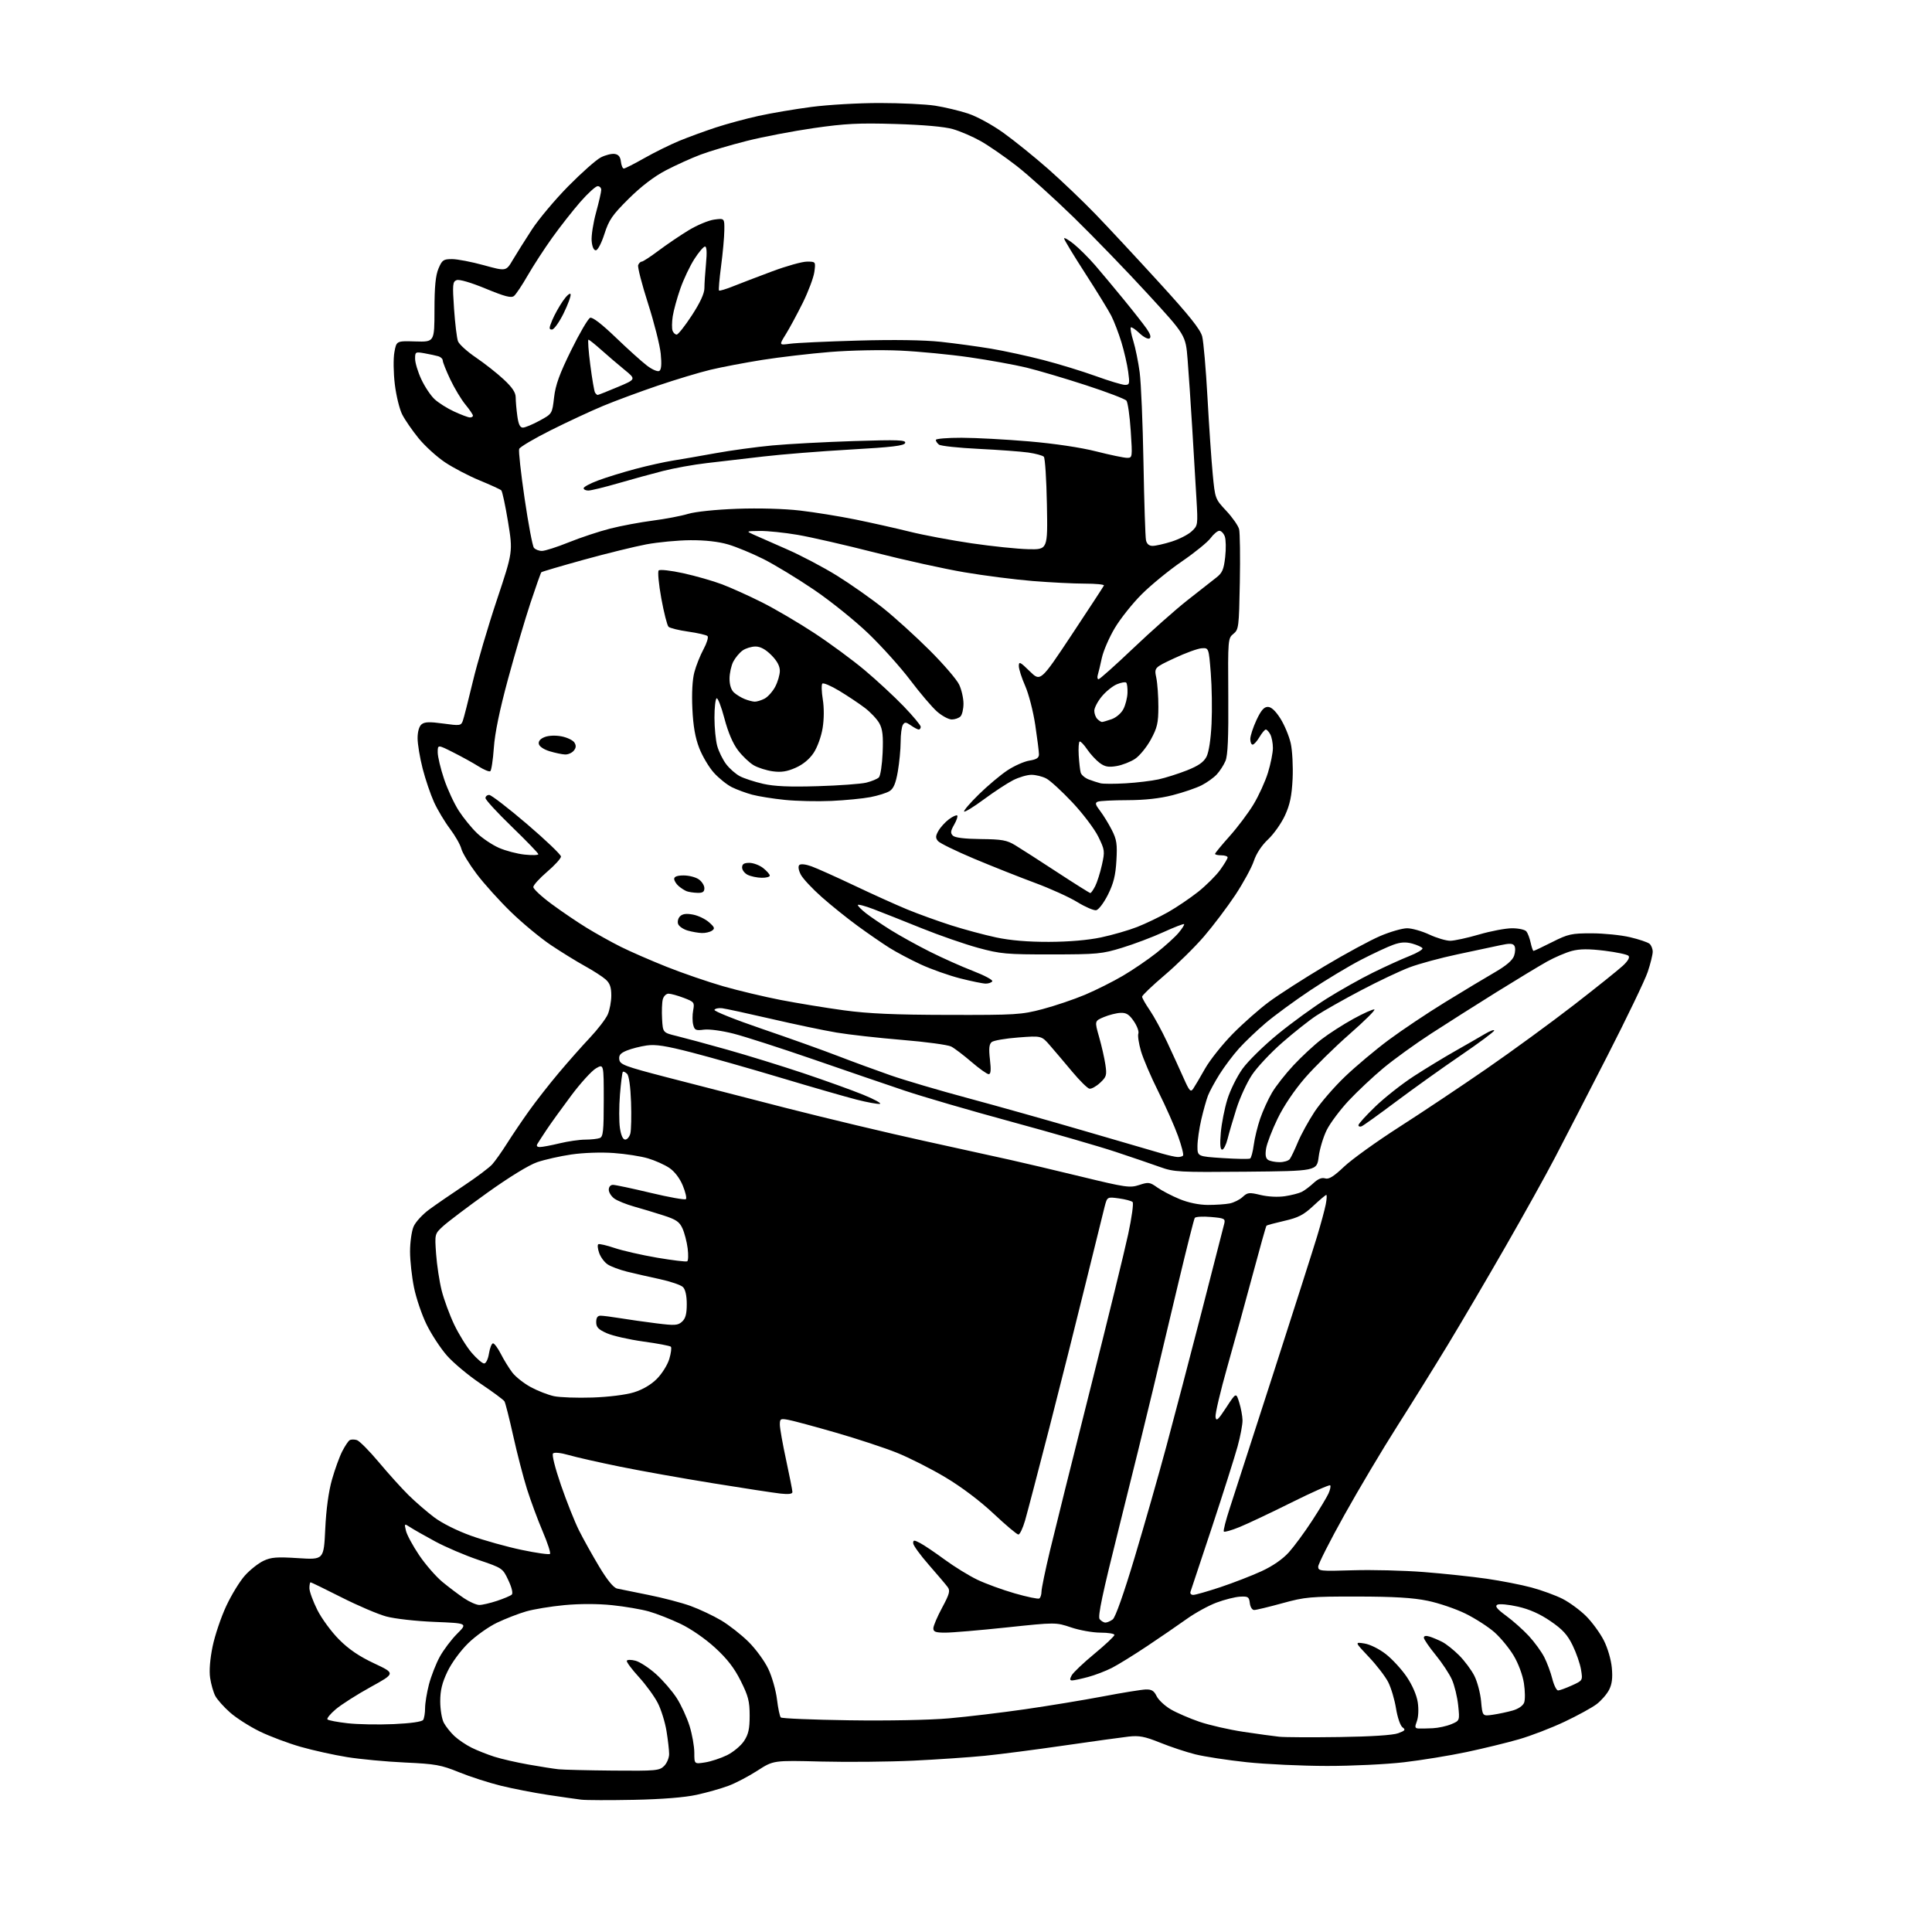 <?xml version="1.0" encoding="UTF-8" standalone="no"?>
<svg 
  version="1.1" 
  xmlns="http://www.w3.org/2000/svg" 
  xmlns:xlink="http://www.w3.org/1999/xlink" 
  xmlns:svg="http://www.w3.org/2000/svg"
  xmlns:rdf="http://www.w3.org/1999/02/22-rdf-syntax-ns#"
  xmlns:cc="http://creativecommons.org/ns#"
  xmlns:dc="http://purl.org/dc/elements/1.1/"
  viewBox="0 0 768 768"
  width="768"
  height="768"
>
<style>svg {background-color: white; }</style>"
<path stroke="none" fill="black" fill-rule="evenodd" d="M252.00,715.46C242.38,715.65 232.93,715.63 231.00,715.39C229.07,715.16 223.05,714.29 217.62,713.47C212.18,712.65 203.86,711.02 199.12,709.86C194.38,708.70 186.90,706.29 182.50,704.50C175.31,701.58 173.13,701.19 161.00,700.63C153.57,700.29 143.22,699.32 138.00,698.48C132.78,697.64 124.45,695.80 119.51,694.39C114.57,692.98 107.25,690.23 103.25,688.28C99.25,686.33 93.95,682.95 91.46,680.75C88.97,678.56 86.32,675.58 85.56,674.12C84.81,672.67 83.89,669.45 83.53,666.99C83.11,664.17 83.48,659.52 84.51,654.50C85.42,650.10 87.86,642.86 89.94,638.41C92.02,633.95 95.37,628.49 97.39,626.26C99.40,624.03 102.70,621.42 104.71,620.47C107.78,619.01 110.02,618.84 118.54,619.39C128.71,620.04 128.71,620.04 129.29,607.77C129.66,599.93 130.63,592.85 131.97,588.15C133.12,584.10 134.94,579.07 136.02,576.97C137.09,574.86 138.43,572.85 138.99,572.50C139.56,572.16 140.85,572.14 141.87,572.46C142.89,572.78 146.83,576.75 150.61,581.27C154.40,585.80 159.70,591.67 162.40,594.33C165.09,596.99 169.67,600.95 172.57,603.14C175.69,605.50 181.72,608.51 187.31,610.51C192.51,612.37 201.54,614.89 207.38,616.11C213.22,617.34 218.28,618.05 218.63,617.70C218.98,617.35 217.68,613.34 215.73,608.78C213.79,604.23 210.99,596.67 209.51,592.00C208.04,587.33 205.57,577.80 204.02,570.82C202.47,563.85 200.90,557.65 200.53,557.05C200.16,556.45 195.90,553.29 191.06,550.04C186.22,546.79 180.19,541.75 177.64,538.84C175.10,535.93 171.47,530.39 169.58,526.53C167.68,522.66 165.43,516.03 164.57,511.79C163.71,507.55 163.00,501.13 163.00,497.51C163.00,493.89 163.62,489.45 164.38,487.64C165.13,485.83 167.94,482.75 170.63,480.79C173.31,478.82 179.55,474.53 184.50,471.24C189.45,467.95 194.46,464.18 195.64,462.88C196.82,461.57 199.49,457.80 201.57,454.50C203.66,451.20 207.61,445.35 210.37,441.50C213.12,437.65 218.40,430.90 222.11,426.50C225.81,422.10 231.38,415.80 234.50,412.50C237.61,409.20 240.79,405.05 241.58,403.28C242.36,401.51 243.00,398.10 243.00,395.71C243.00,392.45 242.43,390.84 240.75,389.34C239.51,388.23 235.80,385.84 232.50,384.02C229.20,382.20 223.12,378.45 219.00,375.69C214.88,372.93 207.75,367.03 203.16,362.58C198.58,358.14 192.41,351.30 189.47,347.40C186.52,343.49 183.79,338.99 183.39,337.40C182.99,335.80 180.96,332.24 178.88,329.47C176.79,326.70 173.94,321.94 172.54,318.88C171.15,315.82 169.10,309.80 168.00,305.50C166.90,301.20 166.00,295.78 166.00,293.46C166.00,290.86 166.60,288.75 167.56,287.95C168.78,286.94 170.71,286.87 176.18,287.62C182.83,288.54 183.27,288.48 183.97,286.55C184.38,285.42 186.17,278.43 187.94,271.00C189.71,263.57 194.02,248.92 197.53,238.43C203.89,219.36 203.89,219.36 201.96,207.49C200.89,200.96 199.68,195.30 199.26,194.91C198.84,194.52 194.98,192.75 190.68,190.98C186.38,189.21 180.18,185.97 176.90,183.78C173.63,181.59 168.90,177.29 166.40,174.22C163.90,171.15 160.97,166.90 159.89,164.78C158.80,162.66 157.48,157.22 156.94,152.71C156.39,148.11 156.32,142.52 156.78,140.00C157.59,135.50 157.59,135.50 165.14,135.73C172.69,135.95 172.69,135.95 172.71,123.23C172.72,113.88 173.15,109.50 174.31,106.75C175.75,103.35 176.25,103.00 179.71,103.00C181.80,103.00 187.49,104.09 192.34,105.43C201.17,107.86 201.17,107.86 203.83,103.34C205.30,100.86 208.71,95.44 211.40,91.30C214.10,87.15 220.62,79.38 225.90,74.02C231.18,68.67 236.99,63.52 238.82,62.58C240.64,61.64 243.12,61.02 244.32,61.19C245.86,61.41 246.59,62.31 246.82,64.25C246.99,65.76 247.51,67.00 247.98,67.00C248.44,67.00 252.12,65.13 256.16,62.84C260.20,60.55 266.43,57.48 270.00,56.00C273.57,54.53 280.10,52.14 284.50,50.69C288.90,49.25 296.58,47.16 301.57,46.07C306.56,44.97 316.01,43.37 322.57,42.51C329.13,41.65 341.35,40.94 349.72,40.95C358.09,40.95 367.99,41.43 371.72,42.01C375.45,42.59 381.31,43.99 384.75,45.11C388.34,46.29 394.37,49.58 398.91,52.83C403.26,55.95 411.25,62.40 416.66,67.16C422.07,71.93 430.55,80.03 435.50,85.16C440.46,90.30 451.80,102.48 460.71,112.24C472.77,125.43 477.16,130.93 477.89,133.74C478.42,135.81 479.37,146.72 479.99,158.00C480.61,169.28 481.55,182.96 482.07,188.40C483.01,198.26 483.03,198.32 487.46,203.06C489.91,205.68 492.21,208.97 492.56,210.36C492.91,211.76 493.04,221.29 492.85,231.54C492.52,249.33 492.40,250.26 490.30,251.96C488.14,253.71 488.10,254.16 488.26,276.62C488.38,293.25 488.07,300.32 487.14,302.50C486.44,304.15 484.88,306.56 483.68,307.85C482.48,309.14 479.78,311.08 477.67,312.16C475.56,313.24 470.39,315.01 466.17,316.09C461.03,317.41 455.10,318.06 448.19,318.08C442.53,318.09 437.23,318.36 436.42,318.67C435.21,319.13 435.38,319.81 437.33,322.37C438.64,324.09 440.73,327.50 441.97,329.94C443.90,333.73 444.17,335.51 443.79,342.10C443.45,348.01 442.66,351.17 440.42,355.66C438.81,358.87 436.72,361.64 435.76,361.82C434.81,362.00 431.44,360.55 428.26,358.60C425.09,356.65 417.55,353.23 411.50,350.99C405.45,348.75 394.56,344.43 387.31,341.39C380.06,338.34 373.55,335.17 372.86,334.33C371.84,333.10 371.87,332.32 373.05,330.25C373.85,328.85 375.73,326.78 377.23,325.66C378.74,324.55 380.21,323.88 380.51,324.18C380.82,324.48 380.26,326.12 379.29,327.82C377.86,330.31 377.76,331.16 378.77,332.17C379.60,333.00 383.42,333.47 389.86,333.54C398.31,333.63 400.23,333.97 403.59,336.01C405.74,337.31 413.22,342.11 420.21,346.69C427.19,351.26 433.15,355.00 433.43,355.00C433.72,355.00 434.58,353.76 435.36,352.25C436.13,350.74 437.33,346.94 438.03,343.81C439.24,338.36 439.17,337.88 436.58,332.57C435.08,329.52 430.45,323.39 426.28,318.96C422.10,314.52 417.43,310.24 415.89,309.45C414.36,308.65 411.71,308.00 410.01,308.00C408.31,308.00 405.03,308.97 402.71,310.15C400.39,311.33 395.20,314.74 391.16,317.72C387.12,320.71 383.57,322.90 383.26,322.60C382.96,322.29 385.59,319.22 389.11,315.77C392.63,312.32 397.74,308.03 400.46,306.23C403.18,304.43 407.11,302.69 409.20,302.35C412.04,301.90 413.00,301.27 413.00,299.87C413.00,298.83 412.34,293.57 411.53,288.18C410.72,282.78 408.92,275.80 407.53,272.66C406.14,269.51 405.00,265.96 405.00,264.76C405.00,262.84 405.51,263.08 409.31,266.81C413.61,271.03 413.61,271.03 426.06,252.27C432.90,241.95 438.65,233.16 438.83,232.75C439.02,232.34 435.59,232.00 431.23,232.00C426.86,232.00 417.53,231.53 410.49,230.96C403.46,230.39 391.24,228.83 383.36,227.49C375.47,226.16 359.45,222.62 347.76,219.64C336.07,216.65 322.26,213.49 317.07,212.61C311.89,211.72 305.14,211.03 302.07,211.06C296.55,211.13 296.53,211.14 299.50,212.49C301.15,213.24 307.07,215.85 312.67,218.29C318.26,220.72 327.26,225.46 332.67,228.81C338.07,232.16 346.32,237.96 351.00,241.69C355.68,245.42 364.01,252.98 369.53,258.49C375.05,263.99 380.34,270.14 381.28,272.15C382.23,274.16 383.00,277.56 383.00,279.70C383.00,281.85 382.46,284.14 381.80,284.80C381.14,285.46 379.58,286.00 378.33,286.00C377.09,286.00 374.45,284.58 372.48,282.85C370.51,281.12 365.74,275.52 361.88,270.41C358.02,265.29 350.49,256.92 345.15,251.79C339.81,246.67 330.06,238.83 323.47,234.37C316.89,229.91 307.87,224.44 303.43,222.21C299.00,219.99 292.70,217.38 289.43,216.42C285.62,215.30 280.27,214.70 274.46,214.74C269.48,214.77 261.60,215.52 256.93,216.39C252.27,217.27 241.06,220.02 232.02,222.52C222.99,225.02 215.41,227.25 215.19,227.48C214.96,227.70 213.02,233.20 210.86,239.69C208.71,246.19 204.69,259.82 201.93,270.00C198.60,282.29 196.71,291.45 196.31,297.28C195.97,302.11 195.33,306.29 194.89,306.57C194.44,306.85 192.35,305.99 190.25,304.66C188.15,303.33 183.63,300.83 180.21,299.11C174.00,295.97 174.00,295.97 174.00,299.06C174.00,300.76 175.13,305.52 176.52,309.65C177.90,313.78 180.55,319.48 182.40,322.33C184.24,325.17 187.50,329.17 189.63,331.20C191.76,333.24 195.67,335.86 198.33,337.03C200.98,338.20 205.59,339.41 208.58,339.72C211.56,340.03 214.00,339.95 214.00,339.56C214.00,339.16 209.27,334.26 203.49,328.67C197.70,323.07 192.98,317.94 192.99,317.25C192.99,316.56 193.66,316.00 194.47,316.00C195.27,316.00 202.02,321.20 209.47,327.56C216.91,333.92 223.00,339.74 223.00,340.49C223.00,341.23 220.53,343.96 217.50,346.54C214.48,349.13 212.00,351.86 212.00,352.61C212.00,353.37 215.27,356.41 219.28,359.37C223.28,362.33 229.57,366.59 233.26,368.85C236.95,371.11 243.01,374.49 246.73,376.35C250.46,378.22 258.68,381.80 265.00,384.32C271.32,386.84 281.42,390.31 287.43,392.04C293.44,393.77 303.79,396.23 310.43,397.52C317.07,398.80 328.35,400.65 335.50,401.62C345.26,402.94 355.61,403.40 377.00,403.44C403.86,403.50 406.01,403.36 414.43,401.14C419.35,399.84 426.94,397.27 431.31,395.43C435.67,393.59 442.45,390.19 446.37,387.88C450.29,385.58 456.29,381.49 459.70,378.80C463.11,376.11 467.07,372.52 468.49,370.83C469.92,369.13 470.91,367.57 470.69,367.36C470.48,367.15 466.78,368.58 462.48,370.54C458.17,372.51 450.79,375.30 446.07,376.74C438.07,379.20 436.20,379.38 418.00,379.40C400.04,379.41 397.74,379.21 388.84,376.79C383.52,375.34 373.39,371.83 366.34,368.98C359.28,366.13 350.69,362.72 347.25,361.41C343.81,360.10 341.00,359.36 341.00,359.77C341.00,360.17 342.46,361.64 344.25,363.04C346.04,364.44 350.45,367.43 354.05,369.69C357.66,371.94 364.66,375.82 369.61,378.30C374.56,380.79 382.31,384.25 386.82,385.99C391.33,387.73 394.77,389.57 394.45,390.08C394.14,390.58 392.97,391.00 391.86,391.00C390.74,391.00 386.16,390.06 381.67,388.92C377.18,387.77 370.14,385.28 366.03,383.38C361.92,381.48 356.30,378.50 353.53,376.76C350.76,375.01 345.12,371.13 341.00,368.12C336.88,365.12 330.42,359.93 326.66,356.60C322.90,353.27 319.14,349.25 318.32,347.66C317.43,345.94 317.19,344.41 317.73,343.87C318.27,343.33 320.23,343.53 322.57,344.38C324.73,345.16 332.35,348.58 339.50,351.97C346.65,355.37 356.10,359.64 360.50,361.46C364.90,363.28 372.79,366.13 378.02,367.81C383.26,369.48 391.36,371.66 396.02,372.65C401.70,373.85 408.63,374.43 417.00,374.41C424.93,374.38 432.50,373.73 437.70,372.63C442.22,371.67 448.66,369.81 452.03,368.49C455.39,367.17 460.92,364.52 464.32,362.60C467.72,360.67 473.09,357.04 476.26,354.53C479.43,352.01 483.37,348.10 485.01,345.83C486.65,343.56 488.00,341.32 488.00,340.85C488.00,340.38 486.88,340.00 485.50,340.00C484.12,340.00 483.00,339.74 483.00,339.43C483.00,339.12 485.59,335.97 488.75,332.44C491.91,328.91 496.20,323.21 498.28,319.77C500.36,316.34 502.95,310.66 504.03,307.16C505.11,303.66 506.00,299.23 506.00,297.33C506.00,295.43 505.53,293.00 504.96,291.93C504.40,290.87 503.59,290.00 503.18,290.00C502.77,290.00 501.63,291.35 500.66,293.00C499.68,294.65 498.46,296.00 497.94,296.00C497.42,296.00 497.00,294.99 497.01,293.75C497.02,292.51 498.12,289.14 499.46,286.25C501.26,282.40 502.46,281.00 503.98,281.00C505.35,281.00 507.03,282.56 508.98,285.63C510.59,288.17 512.44,292.61 513.09,295.49C513.73,298.38 514.06,304.71 513.83,309.61C513.49,316.41 512.78,319.83 510.80,324.14C509.38,327.24 506.37,331.51 504.11,333.64C501.54,336.05 499.40,339.29 498.41,342.28C497.54,344.90 494.22,350.98 491.05,355.78C487.87,360.57 482.27,367.99 478.60,372.26C474.93,376.53 467.89,383.45 462.96,387.64C458.03,391.83 454.00,395.69 454.00,396.20C454.00,396.72 455.37,399.13 457.04,401.56C458.71,403.99 461.82,409.70 463.95,414.24C466.08,418.78 469.01,425.20 470.48,428.50C472.79,433.72 473.29,434.28 474.32,432.78C474.97,431.83 477.07,428.26 479.00,424.84C480.93,421.42 485.88,415.20 490.00,411.00C494.12,406.81 500.65,401.05 504.50,398.21C508.35,395.36 518.25,389.00 526.50,384.08C534.75,379.15 544.74,373.74 548.70,372.06C552.65,370.38 557.45,369.00 559.35,369.00C561.25,369.00 565.21,370.12 568.15,371.49C571.09,372.86 574.85,373.98 576.50,373.97C578.15,373.96 583.30,372.84 587.95,371.48C592.60,370.12 598.50,369.00 601.08,369.00C603.65,369.00 606.21,369.56 606.76,370.25C607.32,370.94 608.08,372.96 608.46,374.75C608.85,376.54 609.36,378.00 609.60,378.00C609.85,378.00 613.18,376.43 617.00,374.50C623.38,371.29 624.67,371.00 632.73,371.01C637.55,371.02 644.40,371.71 647.94,372.55C651.48,373.38 654.96,374.55 655.69,375.15C656.41,375.75 656.99,377.20 656.98,378.37C656.96,379.54 656.07,383.14 654.99,386.37C653.91,389.59 646.66,404.67 638.88,419.87C631.10,435.06 621.80,453.12 618.21,460.00C614.63,466.88 605.75,482.85 598.48,495.50C591.22,508.15 580.92,525.69 575.60,534.47C570.27,543.25 561.18,557.88 555.39,566.97C549.60,576.06 540.16,591.91 534.43,602.20C528.69,612.48 524.00,621.74 524.00,622.77C524.00,624.52 524.83,624.61 537.75,624.21C545.31,623.97 558.02,624.29 566.00,624.91C573.98,625.54 585.23,626.74 591.00,627.57C596.77,628.41 604.79,629.97 608.81,631.06C612.83,632.14 618.38,634.17 621.15,635.57C623.91,636.98 628.13,640.08 630.53,642.47C632.92,644.87 636.08,649.20 637.55,652.10C639.08,655.12 640.44,659.78 640.73,663.00C641.10,667.05 640.79,669.51 639.62,671.76C638.73,673.49 636.51,676.03 634.69,677.42C632.87,678.81 627.13,681.96 621.94,684.41C616.75,686.87 608.59,690.01 603.81,691.39C599.03,692.77 589.63,695.06 582.92,696.48C576.22,697.89 565.06,699.71 558.12,700.52C551.19,701.34 537.41,702.00 527.51,701.99C517.60,701.98 503.26,701.32 495.64,700.51C488.01,699.70 478.80,698.29 475.16,697.38C471.53,696.47 465.23,694.38 461.16,692.73C455.05,690.27 452.86,689.85 448.63,690.32C445.81,690.64 434.27,692.24 423.00,693.87C411.73,695.51 397.55,697.34 391.50,697.95C385.45,698.55 372.62,699.43 363.00,699.89C353.38,700.35 336.94,700.50 326.48,700.24C307.46,699.75 307.46,699.75 301.12,703.84C297.64,706.09 292.44,708.82 289.56,709.89C286.68,710.97 280.99,712.58 276.91,713.47C272.19,714.51 263.15,715.23 252.00,715.46zM243.75,703.84C260.78,703.99 262.13,703.87 264.00,702.00C265.10,700.90 266.00,698.76 265.99,697.25C265.99,695.74 265.52,691.64 264.95,688.14C264.38,684.64 262.84,679.64 261.51,677.03C260.19,674.42 256.79,669.75 253.97,666.65C251.14,663.56 248.98,660.65 249.16,660.18C249.35,659.72 250.91,659.71 252.64,660.17C254.37,660.63 258.04,663.03 260.79,665.50C263.54,667.97 267.23,672.25 269.00,675.00C270.77,677.75 273.06,682.74 274.11,686.09C275.15,689.44 276.00,694.22 276.00,696.72C276.00,701.26 276.00,701.26 280.25,700.59C282.59,700.23 286.52,698.93 289.00,697.72C291.47,696.50 294.51,693.97 295.75,692.10C297.52,689.42 298.00,687.28 298.00,681.99C298.00,676.29 297.46,674.19 294.45,668.18C291.89,663.05 289.06,659.40 284.24,654.98C280.34,651.41 274.64,647.47 270.53,645.51C266.66,643.66 261.02,641.45 258.00,640.59C254.97,639.73 248.37,638.60 243.32,638.08C237.64,637.49 230.42,637.49 224.34,638.06C218.95,638.57 212.10,639.70 209.12,640.57C206.14,641.43 200.96,643.44 197.60,645.04C194.25,646.63 189.08,650.31 186.11,653.21C183.00,656.26 179.51,661.04 177.86,664.50C175.73,668.96 175.00,671.98 175.00,676.30C175.00,679.49 175.63,683.31 176.41,684.80C177.19,686.28 179.10,688.69 180.66,690.14C182.22,691.59 185.30,693.67 187.50,694.75C189.70,695.84 193.75,697.44 196.50,698.32C199.25,699.20 205.32,700.59 210.00,701.42C214.68,702.25 220.07,703.10 222.00,703.31C223.93,703.51 233.71,703.75 243.75,703.84zM532.50,690.50C545.02,690.32 553.73,689.76 555.79,688.99C558.58,687.96 558.84,687.61 557.52,686.64C556.65,686.00 555.52,682.72 554.94,679.13C554.38,675.63 552.98,670.92 551.83,668.67C550.69,666.43 547.22,661.91 544.12,658.65C538.50,652.70 538.50,652.70 542.36,653.31C544.57,653.65 548.22,655.46 550.86,657.51C553.41,659.49 557.16,663.56 559.19,666.56C561.45,669.91 563.15,673.84 563.58,676.71C563.99,679.42 563.84,682.58 563.23,684.20C562.34,686.56 562.44,687.02 563.84,687.10C564.75,687.15 567.30,687.11 569.50,687.00C571.70,686.90 575.03,686.18 576.89,685.40C580.28,683.98 580.28,683.98 579.65,677.90C579.30,674.55 578.18,669.94 577.16,667.66C576.14,665.37 573.21,660.94 570.65,657.82C568.09,654.69 566.00,651.62 566.00,651.00C566.00,650.28 566.83,650.12 568.25,650.56C569.49,650.94 571.76,651.90 573.30,652.68C574.84,653.46 577.86,655.86 580.01,658.01C582.16,660.16 584.89,663.82 586.07,666.14C587.25,668.46 588.46,673.03 588.76,676.29C589.30,682.23 589.30,682.23 593.40,681.64C595.65,681.31 599.21,680.56 601.31,679.96C603.61,679.30 605.41,678.05 605.88,676.79C606.30,675.65 606.26,672.19 605.78,669.10C605.28,665.85 603.57,661.25 601.71,658.14C599.94,655.19 596.51,651.01 594.07,648.85C591.63,646.70 586.46,643.37 582.57,641.45C578.68,639.54 571.90,637.23 567.50,636.33C561.66,635.12 554.09,634.67 539.50,634.65C520.84,634.63 518.84,634.81 509.74,637.31C504.37,638.79 499.34,640.00 498.55,640.00C497.75,640.00 497.00,638.81 496.82,637.25C496.53,634.78 496.14,634.52 492.92,634.70C490.95,634.81 486.75,635.87 483.58,637.06C480.41,638.24 475.05,641.19 471.66,643.62C468.27,646.04 461.23,650.87 456.00,654.36C450.77,657.85 444.48,661.74 442.00,663.01C439.52,664.27 435.25,665.91 432.50,666.64C429.75,667.38 426.92,667.98 426.21,667.99C425.24,668.00 425.19,667.52 426.00,666.00C426.59,664.90 430.65,661.03 435.04,657.41C439.42,653.79 443.00,650.41 443.00,649.91C443.00,649.41 440.51,649.00 437.47,649.00C434.43,649.00 429.18,648.07 425.80,646.93C419.67,644.87 419.67,644.87 400.08,646.94C389.31,648.08 378.36,649.01 375.75,649.00C371.89,649.00 371.00,648.67 371.02,647.25C371.04,646.29 372.61,642.60 374.52,639.06C377.42,633.67 377.78,632.34 376.74,630.92C376.06,629.98 372.69,626.01 369.25,622.08C365.81,618.16 363.00,614.27 363.00,613.45C363.00,612.13 363.34,612.12 365.75,613.38C367.26,614.16 371.65,617.12 375.50,619.95C379.35,622.78 385.20,626.38 388.50,627.96C391.80,629.54 398.50,631.99 403.38,633.39C408.27,634.80 412.65,635.71 413.13,635.42C413.61,635.12 414.00,633.90 414.01,632.69C414.01,631.49 415.52,624.20 417.36,616.50C419.20,608.80 426.38,580.00 433.31,552.50C440.25,525.00 447.08,497.13 448.48,490.57C449.89,484.01 450.68,478.28 450.23,477.83C449.78,477.38 447.33,476.73 444.78,476.38C440.14,475.75 440.14,475.75 439.12,479.62C438.56,481.76 435.18,495.43 431.61,510.00C428.04,524.58 421.51,550.55 417.10,567.72C412.68,584.88 408.35,601.42 407.47,604.47C406.58,607.51 405.40,610.00 404.83,610.00C404.26,610.00 399.85,606.29 395.02,601.75C389.64,596.69 382.24,591.10 375.87,587.30C370.17,583.88 361.45,579.47 356.50,577.48C351.55,575.50 340.62,571.90 332.21,569.48C323.80,567.06 315.37,564.78 313.46,564.43C310.25,563.82 310.00,563.96 310.00,566.31C310.00,567.70 311.12,574.04 312.50,580.40C313.87,586.76 315.00,592.48 315.00,593.11C315.00,593.88 313.46,594.08 310.25,593.72C307.64,593.43 295.60,591.59 283.50,589.63C271.40,587.68 254.75,584.71 246.50,583.03C238.25,581.35 229.08,579.28 226.12,578.42C222.97,577.51 220.36,577.24 219.84,577.76C219.32,578.28 220.65,583.55 223.02,590.44C225.26,596.92 228.47,604.99 230.16,608.36C231.85,611.74 235.46,618.21 238.18,622.75C241.42,628.15 243.89,631.16 245.32,631.48C246.52,631.75 252.12,632.89 257.77,634.01C263.41,635.13 270.94,637.10 274.51,638.39C278.07,639.69 283.54,642.27 286.66,644.12C289.79,645.98 294.69,649.82 297.55,652.65C300.42,655.49 303.96,660.34 305.42,663.43C306.89,666.52 308.43,671.96 308.86,675.51C309.29,679.07 309.97,682.30 310.38,682.71C310.78,683.12 322.99,683.63 337.51,683.84C352.89,684.07 369.45,683.75 377.20,683.07C384.52,682.43 398.15,680.80 407.50,679.45C416.85,678.10 430.80,675.80 438.50,674.34C446.20,672.87 453.84,671.64 455.47,671.59C457.77,671.52 458.75,672.12 459.77,674.24C460.50,675.74 463.03,678.11 465.40,679.50C467.77,680.88 472.92,683.11 476.84,684.45C480.77,685.78 488.59,687.57 494.24,688.42C499.88,689.27 506.30,690.15 508.50,690.38C510.70,690.61 521.50,690.66 532.50,690.50zM156.48,685.36C163.34,685.05 167.75,684.42 168.22,683.68C168.63,683.03 168.98,680.91 168.98,678.96C168.99,677.01 169.69,672.77 170.53,669.53C171.38,666.30 173.29,661.40 174.78,658.65C176.28,655.91 179.39,651.77 181.70,649.46C185.90,645.26 185.90,645.26 172.70,644.73C165.31,644.43 156.86,643.48 153.50,642.56C150.20,641.66 142.20,638.24 135.72,634.96C129.24,631.68 123.73,629.00 123.47,629.00C123.21,629.00 123.00,630.05 123.00,631.34C123.00,632.63 124.41,636.50 126.13,639.95C127.86,643.40 131.76,648.71 134.80,651.75C138.68,655.64 142.83,658.46 148.76,661.23C157.19,665.19 157.19,665.19 147.35,670.61C141.93,673.60 135.70,677.57 133.50,679.43C131.30,681.29 129.81,683.12 130.18,683.50C130.55,683.88 134.15,684.57 138.18,685.02C142.21,685.48 150.44,685.63 156.48,685.36zM619.37,671.98C619.99,671.97 622.45,671.07 624.84,669.99C629.18,668.02 629.18,668.02 628.49,663.76C628.12,661.42 626.61,657.06 625.15,654.07C623.08,649.82 621.15,647.71 616.33,644.42C612.15,641.56 607.99,639.70 603.39,638.66C599.67,637.81 595.99,637.47 595.21,637.90C594.17,638.49 595.07,639.62 598.75,642.32C601.47,644.31 605.53,647.94 607.78,650.37C610.02,652.81 612.77,656.59 613.88,658.77C614.99,660.95 616.43,664.82 617.07,667.37C617.71,669.91 618.75,671.99 619.37,671.98zM439.43,645.00C440.08,645.00 441.39,644.44 442.32,643.75C443.38,642.97 446.71,633.57 451.07,619.00C454.94,606.08 460.60,586.27 463.63,575.00C466.67,563.73 472.98,539.65 477.66,521.50C482.34,503.35 486.39,487.55 486.67,486.38C487.14,484.45 486.68,484.22 481.34,483.77C478.13,483.49 475.25,483.66 474.94,484.14C474.62,484.63 471.77,495.93 468.59,509.26C465.41,522.59 460.78,542.05 458.30,552.50C455.82,562.95 449.79,587.44 444.91,606.91C438.22,633.58 436.30,642.66 437.14,643.66C437.75,644.40 438.78,645.00 439.43,645.00zM190.55,638.00C191.70,638.00 194.86,637.27 197.57,636.37C200.28,635.47 202.92,634.35 203.43,633.89C203.99,633.37 203.46,631.12 202.09,628.20C199.84,623.39 199.76,623.34 190.16,620.08C184.85,618.28 177.12,614.98 173.00,612.75C168.88,610.52 164.41,607.99 163.09,607.12C160.69,605.57 160.68,605.58 161.38,608.53C161.77,610.16 164.14,614.53 166.64,618.24C169.15,621.95 173.29,626.71 175.85,628.83C178.41,630.94 182.29,633.87 184.48,635.34C186.67,636.80 189.40,638.00 190.55,638.00zM474.34,634.00C475.19,634.00 480.07,632.60 485.19,630.90C490.31,629.19 497.65,626.34 501.50,624.57C505.94,622.52 509.90,619.78 512.34,617.07C514.45,614.72 518.58,609.12 521.51,604.61C524.45,600.11 527.41,595.20 528.09,593.71C528.77,592.21 529.07,590.74 528.77,590.44C528.46,590.13 521.53,593.21 513.36,597.28C505.19,601.35 495.92,605.73 492.76,607.02C489.61,608.31 486.79,609.12 486.49,608.83C486.20,608.54 487.28,604.29 488.89,599.40C490.50,594.50 498.34,570.25 506.32,545.50C514.30,520.75 522.06,496.45 523.56,491.50C525.06,486.55 526.61,480.81 527.01,478.75C527.41,476.69 527.50,475.00 527.22,475.00C526.94,475.00 524.60,476.97 522.03,479.38C518.20,482.95 516.10,484.04 510.58,485.30C506.87,486.15 503.66,487.01 503.45,487.22C503.24,487.42 500.80,496.12 498.01,506.55C495.22,516.97 490.67,533.49 487.90,543.27C485.13,553.04 483.01,562.04 483.19,563.27C483.47,565.13 484.17,564.51 487.45,559.50C491.37,553.50 491.37,553.50 492.61,557.50C493.29,559.70 493.88,562.86 493.92,564.52C493.97,566.18 493.08,570.91 491.95,575.02C490.82,579.13 486.25,593.52 481.80,607.00C477.34,620.48 473.50,632.06 473.24,632.75C472.99,633.44 473.48,634.00 474.34,634.00zM235.50,555.54C241.95,555.32 248.76,554.47 251.97,553.48C255.46,552.40 258.78,550.46 261.11,548.12C263.13,546.10 265.36,542.55 266.05,540.22C266.75,537.89 267.03,535.69 266.67,535.34C266.31,534.98 261.40,534.05 255.76,533.28C250.12,532.50 243.59,531.02 241.25,529.99C237.85,528.49 237.00,527.60 237.00,525.56C237.00,523.79 237.54,523.00 238.75,523.01C239.71,523.01 243.20,523.46 246.50,524.00C249.80,524.55 256.27,525.46 260.87,526.04C268.28,526.97 269.46,526.89 271.12,525.39C272.51,524.14 273.00,522.30 273.00,518.42C273.00,515.06 272.45,512.60 271.50,511.64C270.67,510.81 266.51,509.39 262.25,508.47C257.99,507.56 252.11,506.21 249.20,505.49C246.28,504.76 242.85,503.48 241.57,502.63C240.28,501.79 238.76,499.74 238.18,498.08C237.59,496.41 237.44,494.85 237.84,494.60C238.23,494.36 241.14,495.03 244.31,496.10C247.48,497.17 255.10,498.91 261.25,499.96C267.39,501.00 272.76,501.65 273.18,501.39C273.60,501.13 273.68,498.80 273.35,496.21C273.02,493.62 272.09,490.06 271.29,488.30C270.08,485.66 268.75,484.76 263.66,483.13C260.27,482.04 255.03,480.45 252.00,479.61C248.97,478.76 245.49,477.35 244.25,476.48C243.01,475.60 242.00,474.01 242.00,472.94C242.00,471.79 242.68,471.00 243.67,471.00C244.59,471.00 251.34,472.43 258.66,474.18C265.98,475.93 272.28,477.05 272.66,476.67C273.05,476.29 272.48,473.85 271.41,471.26C270.20,468.35 268.16,465.68 266.06,464.26C264.20,463.01 260.39,461.30 257.59,460.47C254.79,459.63 248.63,458.67 243.91,458.34C238.96,457.98 231.86,458.23 227.16,458.92C222.67,459.57 216.53,460.96 213.52,461.99C210.22,463.13 202.39,467.93 193.77,474.10C185.92,479.73 177.99,485.72 176.14,487.42C172.79,490.50 172.79,490.50 173.36,498.50C173.68,502.90 174.67,509.43 175.57,513.00C176.47,516.58 178.71,522.65 180.53,526.50C182.36,530.35 185.50,535.41 187.50,537.75C189.51,540.09 191.74,542.00 192.45,542.00C193.19,542.00 194.02,540.28 194.38,538.00C194.74,535.80 195.46,534.00 195.99,534.00C196.52,534.00 197.93,535.91 199.12,538.25C200.31,540.59 202.35,543.89 203.64,545.59C204.93,547.29 208.23,549.90 210.97,551.39C213.71,552.88 217.87,554.50 220.22,555.00C222.58,555.50 229.45,555.74 235.50,555.54zM480.12,478.98C483.22,478.99 487.13,478.72 488.81,478.39C490.49,478.05 492.82,476.89 493.98,475.80C495.91,474.01 496.56,473.93 501.09,475.02C504.04,475.73 507.99,475.93 510.79,475.51C513.38,475.12 516.40,474.34 517.50,473.78C518.60,473.22 520.70,471.64 522.16,470.28C523.93,468.62 525.46,468.01 526.77,468.43C528.22,468.89 530.15,467.70 534.29,463.77C537.35,460.87 547.20,453.79 556.18,448.03C565.16,442.28 580.83,431.82 591.00,424.79C601.17,417.76 616.80,406.34 625.73,399.42C634.66,392.50 643.39,385.50 645.14,383.87C647.18,381.96 647.96,380.56 647.34,379.94C646.81,379.41 642.51,378.50 637.78,377.92C631.51,377.16 628.02,377.18 624.85,378.01C622.46,378.64 618.02,380.54 615.00,382.22C611.98,383.91 602.98,389.35 595.00,394.31C587.02,399.28 575.33,406.70 569.00,410.80C562.67,414.90 554.08,421.11 549.90,424.59C545.73,428.07 539.54,433.88 536.15,437.50C532.76,441.12 528.85,446.34 527.45,449.09C526.06,451.85 524.60,456.67 524.20,459.80C523.49,465.50 523.49,465.50 495.26,465.77C468.79,466.01 466.66,465.90 461.26,463.95C458.09,462.81 450.10,460.08 443.50,457.89C436.90,455.70 418.27,450.32 402.11,445.93C385.95,441.54 366.82,435.97 359.61,433.54C352.40,431.12 335.98,425.50 323.12,421.05C310.25,416.61 296.08,412.04 291.62,410.90C287.05,409.73 281.89,409.03 279.83,409.30C276.58,409.73 276.09,409.51 275.55,407.33C275.21,405.98 275.21,403.41 275.55,401.61C276.13,398.48 275.96,398.26 271.80,396.67C269.40,395.75 266.67,395.00 265.74,395.00C264.80,395.00 263.78,396.03 263.46,397.30C263.14,398.57 263.02,402.06 263.19,405.05C263.50,410.49 263.50,410.49 269.00,411.83C272.02,412.56 281.02,415.00 289.00,417.24C296.98,419.48 310.60,423.69 319.28,426.59C327.95,429.50 338.70,433.36 343.17,435.19C347.63,437.01 350.59,438.64 349.76,438.80C348.92,438.97 344.69,438.19 340.37,437.08C336.04,435.97 322.60,432.10 310.50,428.47C298.40,424.84 282.46,420.31 275.07,418.40C264.71,415.72 260.60,415.08 257.07,415.59C254.56,415.95 251.00,416.86 249.18,417.60C246.61,418.65 245.93,419.46 246.18,421.19C246.47,423.19 248.38,423.90 265.00,428.22C275.18,430.87 296.55,436.37 312.50,440.45C328.45,444.52 352.98,450.38 367.00,453.45C381.02,456.53 396.55,459.95 401.50,461.05C406.45,462.14 419.13,465.14 429.69,467.70C447.51,472.03 449.16,472.27 452.85,471.05C456.53,469.84 457.07,469.91 460.05,472.04C461.83,473.30 465.81,475.38 468.89,476.65C472.42,478.10 476.59,478.96 480.12,478.98zM508.63,461.98C510.35,461.99 512.18,461.44 512.71,460.75C513.23,460.06 514.69,457.02 515.94,454.00C517.20,450.98 520.19,445.54 522.58,441.91C524.98,438.29 530.44,431.99 534.72,427.91C539.00,423.83 546.77,417.30 552.00,413.41C557.23,409.52 567.35,402.75 574.50,398.36C581.65,393.97 590.52,388.63 594.22,386.50C598.73,383.89 601.24,381.75 601.87,379.95C602.38,378.49 602.44,376.70 602.00,375.99C601.37,374.98 600.14,374.93 596.35,375.75C593.68,376.33 586.04,377.96 579.36,379.37C572.68,380.78 564.13,383.10 560.36,384.52C556.59,385.93 547.88,390.06 541.00,393.69C534.12,397.31 526.15,401.82 523.29,403.71C520.42,405.60 514.31,410.43 509.71,414.46C505.11,418.48 499.70,424.25 497.68,427.29C495.66,430.33 492.89,436.35 491.52,440.66C490.15,444.97 488.56,450.41 487.98,452.75C487.40,455.09 486.42,457.00 485.82,457.00C485.06,457.00 484.89,454.87 485.29,450.25C485.61,446.54 486.79,440.55 487.92,436.94C489.04,433.33 491.74,427.89 493.92,424.85C496.10,421.81 502.41,415.62 507.95,411.09C513.49,406.56 522.23,400.21 527.39,396.97C532.54,393.73 540.75,389.11 545.63,386.70C550.51,384.29 557.08,381.29 560.24,380.05C563.40,378.80 565.74,377.39 565.45,376.93C565.16,376.46 563.34,375.64 561.41,375.10C558.83,374.39 556.82,374.50 553.93,375.53C551.75,376.29 545.98,378.98 541.10,381.50C536.22,384.02 527.12,389.49 520.87,393.66C514.62,397.83 506.62,403.69 503.10,406.68C499.57,409.68 494.80,414.24 492.49,416.81C490.17,419.39 486.72,423.98 484.82,427.00C482.92,430.02 480.84,433.85 480.20,435.50C479.56,437.15 478.36,441.43 477.53,445.00C476.71,448.57 476.02,453.34 476.01,455.60C476.00,459.70 476.00,459.70 486.08,460.36C491.62,460.72 496.51,460.80 496.95,460.53C497.38,460.26 498.03,457.83 498.39,455.11C498.75,452.40 499.90,447.69 500.95,444.64C502.00,441.59 504.10,436.97 505.63,434.37C507.15,431.78 511.01,426.86 514.20,423.45C517.39,420.03 522.39,415.40 525.30,413.16C528.21,410.91 533.91,407.25 537.98,405.01C542.04,402.78 545.80,401.10 546.33,401.28C546.86,401.45 542.43,405.85 536.49,411.05C530.55,416.25 522.57,424.10 518.75,428.50C514.51,433.40 510.28,439.67 507.86,444.68C505.68,449.18 503.63,454.51 503.30,456.53C502.88,459.11 503.12,460.46 504.10,461.08C504.87,461.57 506.91,461.98 508.63,461.98zM468.08,459.93C468.95,459.97 469.94,459.73 470.27,459.39C470.61,459.06 469.72,455.57 468.31,451.64C466.90,447.71 463.36,439.74 460.45,433.92C457.54,428.10 454.43,420.86 453.55,417.82C452.67,414.79 452.20,411.65 452.51,410.85C452.81,410.05 452.01,407.84 450.71,405.95C448.87,403.25 447.72,402.53 445.43,402.63C443.82,402.69 440.84,403.45 438.80,404.30C435.10,405.86 435.10,405.86 436.90,412.18C437.90,415.66 439.02,420.60 439.40,423.16C440.04,427.42 439.85,428.06 437.30,430.43C435.76,431.87 433.86,432.92 433.07,432.77C432.28,432.62 429.19,429.57 426.21,426.00C423.22,422.42 419.26,417.75 417.40,415.61C414.03,411.71 414.03,411.71 404.80,412.41C399.73,412.79 394.97,413.61 394.21,414.24C393.19,415.09 393.02,416.83 393.52,421.19C394.01,425.36 393.86,427.00 393.02,427.00C392.37,427.00 389.29,424.81 386.17,422.13C383.05,419.45 379.43,416.70 378.12,416.02C376.81,415.34 368.03,414.15 358.62,413.38C349.20,412.60 337.45,411.29 332.50,410.45C327.55,409.62 315.85,407.17 306.50,405.00C297.15,402.84 288.38,400.94 287.00,400.78C285.62,400.63 284.27,400.92 284.00,401.43C283.73,401.94 292.27,405.36 303.00,409.02C313.73,412.68 327.23,417.51 333.00,419.74C338.77,421.97 348.20,425.43 353.93,427.43C359.67,429.43 373.62,433.54 384.93,436.57C396.25,439.61 417.20,445.51 431.50,449.69C445.80,453.87 459.52,457.87 462.00,458.58C464.48,459.29 467.21,459.90 468.08,459.93zM214.69,455.96C215.69,455.94 219.20,455.28 222.50,454.48C225.80,453.68 230.38,453.02 232.67,453.02C234.96,453.01 237.55,452.73 238.42,452.39C239.76,451.88 240.00,449.59 240.00,437.34C240.00,422.89 240.00,422.89 236.90,424.69C235.19,425.69 230.77,430.55 227.07,435.50C223.37,440.45 218.99,446.52 217.34,449.00C215.69,451.48 214.01,454.06 213.61,454.75C213.14,455.56 213.52,455.99 214.69,455.96zM248.54,453.00C249.32,453.00 250.24,451.90 250.58,450.55C250.91,449.21 251.04,443.60 250.85,438.10C250.63,431.93 250.03,427.62 249.27,426.86C248.59,426.19 247.83,425.83 247.59,426.08C247.34,426.32 246.83,430.41 246.44,435.16C246.06,439.91 246.05,445.86 246.43,448.40C246.88,451.38 247.62,453.00 248.54,453.00zM541.25,447.73C540.56,447.99 540.00,447.79 540.00,447.27C540.00,446.75 543.04,443.40 546.75,439.83C550.46,436.25 557.33,430.85 562.00,427.82C566.67,424.79 574.10,420.27 578.50,417.78C582.90,415.28 588.19,412.25 590.25,411.02C592.31,409.80 593.98,409.18 593.96,409.65C593.94,410.12 587.98,414.55 580.72,419.50C573.45,424.45 561.88,432.72 555.00,437.87C548.13,443.02 541.94,447.46 541.25,447.73zM279.00,370.89C277.62,370.85 275.09,370.41 273.36,369.91C271.63,369.41 269.92,368.24 269.57,367.32C269.22,366.40 269.55,365.02 270.32,364.25C271.31,363.27 272.81,363.06 275.45,363.56C277.51,363.94 280.38,365.32 281.84,366.61C284.10,368.61 284.27,369.12 283.00,369.97C282.18,370.52 280.38,370.94 279.00,370.89zM277.25,354.92C275.74,354.88 273.82,354.59 273.00,354.29C272.18,353.99 270.71,353.05 269.75,352.21C268.79,351.38 268.00,350.08 268.00,349.35C268.00,348.46 269.28,348.00 271.78,348.00C273.86,348.00 276.56,348.70 277.78,349.56C279.00,350.41 280.00,351.99 280.00,353.06C280.00,354.53 279.33,354.98 277.25,354.92zM302.75,348.93C300.96,348.90 298.49,348.38 297.25,347.78C296.01,347.18 295.00,345.86 295.00,344.85C295.00,343.48 295.75,343.00 297.87,343.00C299.44,343.00 301.92,343.93 303.37,345.07C304.81,346.21 306.00,347.56 306.00,348.07C306.00,348.58 304.54,348.97 302.75,348.93zM330.50,318.38C325.00,318.63 316.68,318.45 312.00,317.97C307.32,317.50 301.48,316.56 299.00,315.90C296.52,315.23 292.89,313.89 290.93,312.92C288.97,311.94 285.76,309.37 283.80,307.20C281.84,305.04 279.22,300.62 277.96,297.38C276.35,293.22 275.55,288.63 275.23,281.71C274.94,275.57 275.23,270.16 276.02,267.21C276.70,264.62 278.34,260.51 279.66,258.08C280.98,255.64 281.69,253.29 281.25,252.85C280.82,252.42 277.36,251.62 273.58,251.08C269.80,250.55 266.27,249.67 265.74,249.14C265.20,248.60 263.92,243.54 262.88,237.88C261.85,232.22 261.38,227.22 261.84,226.76C262.31,226.29 266.69,226.79 271.59,227.86C276.49,228.94 283.43,230.92 287.00,232.27C290.57,233.62 297.75,236.86 302.95,239.47C308.14,242.08 317.51,247.58 323.77,251.70C330.02,255.81 339.05,262.46 343.82,266.48C348.59,270.49 355.54,276.93 359.25,280.79C362.96,284.65 366.00,288.30 366.00,288.90C366.00,289.51 365.65,290.00 365.22,290.00C364.79,290.00 363.40,289.27 362.11,288.37C360.16,287.00 359.64,286.96 358.91,288.12C358.42,288.88 358.02,291.94 358.02,294.92C358.01,297.90 357.50,303.21 356.89,306.72C356.08,311.38 355.20,313.47 353.64,314.46C352.46,315.21 349.02,316.29 346.00,316.87C342.98,317.45 336.00,318.13 330.50,318.38zM325.00,312.52C333.52,312.27 342.24,311.63 344.37,311.11C346.50,310.58 348.75,309.65 349.37,309.03C349.99,308.41 350.66,304.00 350.86,299.24C351.14,292.52 350.85,289.89 349.56,287.53C348.64,285.87 346.01,283.07 343.70,281.33C341.39,279.58 336.82,276.54 333.55,274.57C330.28,272.60 327.29,271.33 326.89,271.75C326.50,272.16 326.58,274.98 327.07,278.00C327.61,281.32 327.59,285.84 327.01,289.40C326.47,292.75 324.93,297.02 323.46,299.24C321.78,301.78 319.23,303.89 316.27,305.20C312.84,306.72 310.56,307.07 307.18,306.61C304.70,306.27 301.29,305.19 299.60,304.20C297.91,303.21 295.11,300.55 293.38,298.27C291.33,295.59 289.43,291.14 287.97,285.60C286.73,280.90 285.33,277.30 284.86,277.59C284.39,277.88 284.00,281.35 284.01,285.31C284.01,289.26 284.50,294.30 285.10,296.50C285.70,298.70 287.30,301.96 288.65,303.75C290.00,305.54 292.48,307.72 294.17,308.59C295.86,309.46 300.00,310.81 303.37,311.58C307.80,312.59 313.81,312.86 325.00,312.52zM447.50,311.38C451.90,311.12 457.75,310.42 460.50,309.82C463.25,309.22 468.33,307.61 471.79,306.25C476.40,304.42 478.48,302.97 479.60,300.81C480.53,299.00 481.31,293.95 481.61,287.68C481.88,282.08 481.74,273.00 481.30,267.50C480.50,257.50 480.50,257.50 477.65,257.70C476.08,257.81 471.20,259.59 466.80,261.66C458.81,265.40 458.81,265.40 459.65,269.45C460.11,271.68 460.48,276.88 460.47,281.00C460.46,287.41 460.02,289.30 457.48,293.97C455.84,296.98 453.03,300.43 451.23,301.64C449.43,302.84 446.11,304.14 443.86,304.52C440.62,305.07 439.21,304.81 437.13,303.27C435.68,302.19 433.46,299.78 432.18,297.91C430.91,296.03 429.56,294.62 429.18,294.77C428.81,294.92 428.64,297.39 428.81,300.27C428.99,303.15 429.34,306.24 429.60,307.14C429.86,308.05 431.29,309.26 432.78,309.84C434.28,310.41 436.40,311.10 437.50,311.37C438.60,311.63 443.10,311.64 447.50,311.38zM224.63,299.92C223.46,299.88 220.70,299.30 218.51,298.64C216.17,297.94 214.38,296.73 214.19,295.72C213.97,294.61 214.81,293.64 216.57,292.97C218.19,292.36 220.91,292.26 223.29,292.73C225.49,293.17 227.77,294.27 228.34,295.18C229.09,296.37 229.02,297.27 228.07,298.42C227.35,299.29 225.80,299.97 224.63,299.92zM438.05,287.00C438.41,287.00 440.13,286.50 441.88,285.89C443.68,285.26 445.71,283.53 446.56,281.88C447.39,280.29 448.12,277.41 448.19,275.49C448.27,273.56 448.04,271.71 447.69,271.36C447.35,271.01 445.68,271.30 443.99,272.00C442.30,272.70 439.59,274.89 437.96,276.87C436.33,278.84 435.00,281.39 435.00,282.53C435.00,283.67 435.54,285.14 436.20,285.80C436.86,286.46 437.69,287.00 438.05,287.00zM300.00,278.92C300.82,278.95 302.58,278.41 303.89,277.74C305.21,277.06 307.12,274.93 308.14,273.02C309.16,271.10 310.00,268.24 310.00,266.67C310.00,264.74 308.88,262.68 306.60,260.40C304.31,258.11 302.26,257.00 300.32,257.00C298.74,257.00 296.44,257.70 295.22,258.56C293.99,259.42 292.32,261.42 291.49,263.01C290.67,264.60 290.00,267.65 290.00,269.80C290.00,272.25 290.65,274.28 291.77,275.29C292.74,276.17 294.66,277.34 296.02,277.88C297.38,278.43 299.18,278.90 300.00,278.92zM436.70,270.00C437.15,270.00 443.33,264.49 450.42,257.75C457.50,251.01 467.17,242.44 471.90,238.70C476.63,234.95 481.82,230.88 483.43,229.65C485.88,227.77 486.46,226.44 487.03,221.45C487.40,218.18 487.33,214.49 486.88,213.25C486.42,212.01 485.45,211.00 484.71,211.00C483.98,211.00 482.40,212.32 481.21,213.93C480.02,215.54 474.89,219.70 469.81,223.18C464.73,226.66 457.55,232.53 453.85,236.22C450.15,239.92 445.31,246.00 443.11,249.72C440.90,253.45 438.61,258.75 438.01,261.50C437.42,264.25 436.69,267.29 436.40,268.25C436.10,269.21 436.24,270.00 436.70,270.00zM215.43,219.00C216.63,219.00 221.44,217.46 226.12,215.57C230.80,213.68 238.20,211.23 242.57,210.12C246.93,209.01 254.55,207.59 259.50,206.95C264.45,206.31 270.75,205.11 273.50,204.28C276.43,203.40 284.49,202.56 293.00,202.25C301.60,201.94 311.77,202.22 318.00,202.95C323.77,203.62 333.69,205.22 340.04,206.51C346.38,207.80 356.06,209.97 361.54,211.33C367.02,212.70 378.12,214.78 386.20,215.97C394.29,217.16 404.41,218.21 408.70,218.31C416.50,218.50 416.50,218.50 416.16,200.50C415.98,190.60 415.43,182.08 414.94,181.57C414.45,181.06 411.67,180.31 408.77,179.89C405.87,179.48 396.98,178.82 389.00,178.43C381.02,178.04 373.94,177.28 373.25,176.74C372.56,176.20 372.00,175.36 372.00,174.88C372.00,174.39 376.61,174.01 382.25,174.02C387.89,174.03 399.96,174.68 409.07,175.46C419.13,176.32 429.62,177.88 435.75,179.44C441.31,180.85 446.84,182.00 448.03,182.00C450.16,182.00 450.18,181.83 449.48,171.25C449.09,165.34 448.32,159.95 447.78,159.27C447.24,158.60 439.98,155.83 431.65,153.12C423.32,150.40 412.68,147.26 408.00,146.12C403.32,144.99 393.16,143.15 385.40,142.03C377.65,140.91 365.28,139.72 357.90,139.37C350.27,139.01 338.26,139.25 330.00,139.91C322.02,140.56 309.88,141.98 303.00,143.07C296.12,144.17 286.90,145.92 282.50,146.97C278.10,148.02 268.65,150.87 261.50,153.29C254.35,155.72 244.55,159.35 239.72,161.36C234.89,163.37 225.53,167.73 218.92,171.04C212.32,174.35 206.67,177.69 206.38,178.45C206.08,179.22 207.06,188.10 208.54,198.17C210.02,208.25 211.68,217.06 212.24,217.75C212.79,218.44 214.23,219.00 215.43,219.00zM458.18,217.00C459.36,217.00 462.76,216.23 465.74,215.29C468.72,214.35 472.30,212.53 473.69,211.23C476.19,208.92 476.22,208.72 475.60,198.19C475.25,192.31 474.50,179.62 473.92,170.00C473.34,160.38 472.51,148.16 472.09,142.87C471.31,133.23 471.31,133.23 456.28,116.87C448.02,107.86 434.78,94.19 426.88,86.47C418.97,78.76 408.68,69.48 404.00,65.86C399.32,62.23 392.92,57.82 389.77,56.05C386.61,54.28 381.66,52.15 378.77,51.32C375.43,50.36 367.09,49.62 355.98,49.29C341.36,48.85 335.99,49.12 323.48,50.92C315.24,52.11 303.24,54.40 296.81,56.03C290.38,57.65 282.13,60.10 278.49,61.47C274.85,62.84 268.64,65.65 264.68,67.72C259.99,70.17 254.87,74.09 249.93,78.99C243.40,85.47 242.07,87.39 240.27,93.00C239.07,96.73 237.61,99.50 236.84,99.50C236.01,99.50 235.38,98.06 235.19,95.75C235.02,93.69 235.81,88.62 236.94,84.49C238.07,80.36 239.00,76.31 239.00,75.49C239.00,74.67 238.36,74.00 237.58,74.00C236.81,74.00 233.71,76.81 230.70,80.25C227.70,83.69 222.67,90.09 219.53,94.48C216.38,98.88 212.00,105.63 209.78,109.48C207.57,113.34 205.11,117.02 204.33,117.65C203.21,118.54 200.74,117.90 193.08,114.74C187.14,112.29 182.57,110.95 181.51,111.36C179.93,111.96 179.83,113.06 180.49,122.74C180.90,128.64 181.60,134.45 182.06,135.66C182.52,136.87 185.73,139.78 189.20,142.13C192.66,144.48 197.64,148.40 200.25,150.84C203.67,154.03 205.00,156.04 205.00,158.00C205.00,159.50 205.29,162.81 205.64,165.36C206.10,168.72 206.72,169.99 207.89,169.98C208.77,169.96 211.75,168.72 214.50,167.22C219.50,164.49 219.50,164.49 220.25,158.00C220.82,153.01 222.41,148.64 227.06,139.20C230.39,132.43 233.78,126.64 234.59,126.33C235.52,125.97 239.23,128.83 244.78,134.16C249.57,138.77 255.17,143.81 257.21,145.36C259.28,146.93 261.43,147.85 262.09,147.45C262.89,146.95 263.07,144.80 262.65,140.61C262.32,137.25 260.05,128.26 257.60,120.63C255.16,113.00 253.39,106.14 253.68,105.38C253.98,104.62 254.61,104.00 255.10,104.00C255.58,104.00 258.57,102.05 261.74,99.67C264.91,97.29 270.27,93.65 273.65,91.59C277.04,89.52 281.65,87.59 283.90,87.29C288.00,86.74 288.00,86.74 287.93,91.62C287.90,94.30 287.32,100.68 286.64,105.79C285.97,110.91 285.60,115.27 285.82,115.49C286.04,115.71 288.53,114.96 291.36,113.83C294.19,112.70 301.18,110.02 306.89,107.89C312.61,105.75 318.85,104.00 320.77,104.00C324.26,104.00 324.26,104.00 323.72,108.09C323.41,110.33 321.35,115.84 319.13,120.34C316.90,124.83 313.86,130.47 312.37,132.87C309.65,137.24 309.65,137.24 314.08,136.64C316.51,136.30 328.62,135.74 341.00,135.39C355.42,134.98 367.27,135.16 374.00,135.88C379.77,136.51 388.77,137.74 394.00,138.61C399.23,139.49 408.54,141.51 414.71,143.11C420.88,144.70 430.27,147.58 435.58,149.50C440.89,151.43 446.13,153.00 447.21,153.00C449.02,153.00 449.13,152.55 448.47,147.75C448.08,144.86 446.86,139.57 445.77,136.00C444.67,132.43 442.87,127.72 441.76,125.54C440.65,123.36 435.97,115.75 431.37,108.63C426.77,101.51 423.00,95.28 423.00,94.79C423.00,94.30 424.73,95.30 426.85,97.00C428.97,98.70 432.78,102.51 435.34,105.46C437.89,108.42 443.04,114.58 446.79,119.17C450.54,123.75 454.60,128.93 455.82,130.68C457.30,132.81 457.67,134.08 456.94,134.54C456.33,134.91 454.53,133.96 452.93,132.43C451.33,130.90 449.79,129.88 449.51,130.16C449.23,130.44 449.68,132.88 450.52,135.59C451.35,138.29 452.49,143.88 453.04,148.00C453.59,152.12 454.27,168.32 454.55,184.00C454.83,199.68 455.28,213.51 455.55,214.75C455.87,216.23 456.77,217.00 458.18,217.00zM233.87,195.00C232.84,195.00 232.00,194.58 232.00,194.07C232.00,193.56 234.59,192.17 237.75,190.99C240.91,189.80 247.55,187.75 252.50,186.43C257.45,185.11 264.20,183.61 267.50,183.09C270.80,182.57 278.45,181.24 284.50,180.14C290.55,179.04 300.68,177.66 307.00,177.07C313.32,176.48 327.90,175.70 339.39,175.33C357.15,174.77 360.21,174.89 359.81,176.09C359.44,177.19 354.69,177.76 337.92,178.71C326.14,179.38 310.65,180.62 303.50,181.46C296.35,182.30 286.23,183.48 281.00,184.08C275.77,184.68 267.90,186.10 263.50,187.23C259.10,188.35 251.05,190.56 245.62,192.14C240.19,193.71 234.90,195.00 233.87,195.00zM186.75,165.94C187.44,165.97 188.00,165.65 188.00,165.23C188.00,164.80 186.65,162.82 185.00,160.81C183.35,158.81 180.65,154.32 179.00,150.84C177.35,147.35 176.00,143.97 176.00,143.32C176.00,142.67 175.21,141.90 174.25,141.62C173.29,141.34 170.81,140.81 168.75,140.44C165.13,139.80 165.00,139.88 165.01,142.64C165.02,144.21 166.12,147.87 167.47,150.76C168.81,153.65 171.17,157.20 172.71,158.65C174.24,160.09 177.75,162.32 180.50,163.58C183.25,164.85 186.06,165.91 186.75,165.94zM237.58,157.00C237.84,157.00 241.39,155.60 245.47,153.88C252.89,150.77 252.89,150.77 248.19,146.94C245.61,144.83 241.47,141.29 239.00,139.08C236.53,136.87 234.24,135.05 233.93,135.03C233.61,135.01 233.93,139.52 234.65,145.05C235.36,150.58 236.21,155.53 236.53,156.05C236.85,156.57 237.33,157.00 237.58,157.00zM268.99,133.00C269.57,133.00 272.28,129.57 275.02,125.37C278.29,120.37 280.00,116.67 280.01,114.62C280.01,112.90 280.30,108.46 280.65,104.75C281.07,100.33 280.93,98.00 280.25,98.00C279.68,98.00 277.77,100.24 276.02,102.97C274.26,105.71 271.75,111.00 270.45,114.72C269.14,118.45 267.78,123.41 267.42,125.74C267.07,128.07 267.04,130.66 267.36,131.49C267.68,132.32 268.41,133.00 268.99,133.00zM219.42,131.00C218.18,131.00 218.19,130.48 219.53,127.25C220.39,125.19 222.29,121.76 223.76,119.64C225.23,117.52 226.60,116.31 226.82,116.95C227.03,117.60 225.78,121.03 224.04,124.57C222.30,128.10 220.22,131.00 219.42,131.00z" />

</svg>